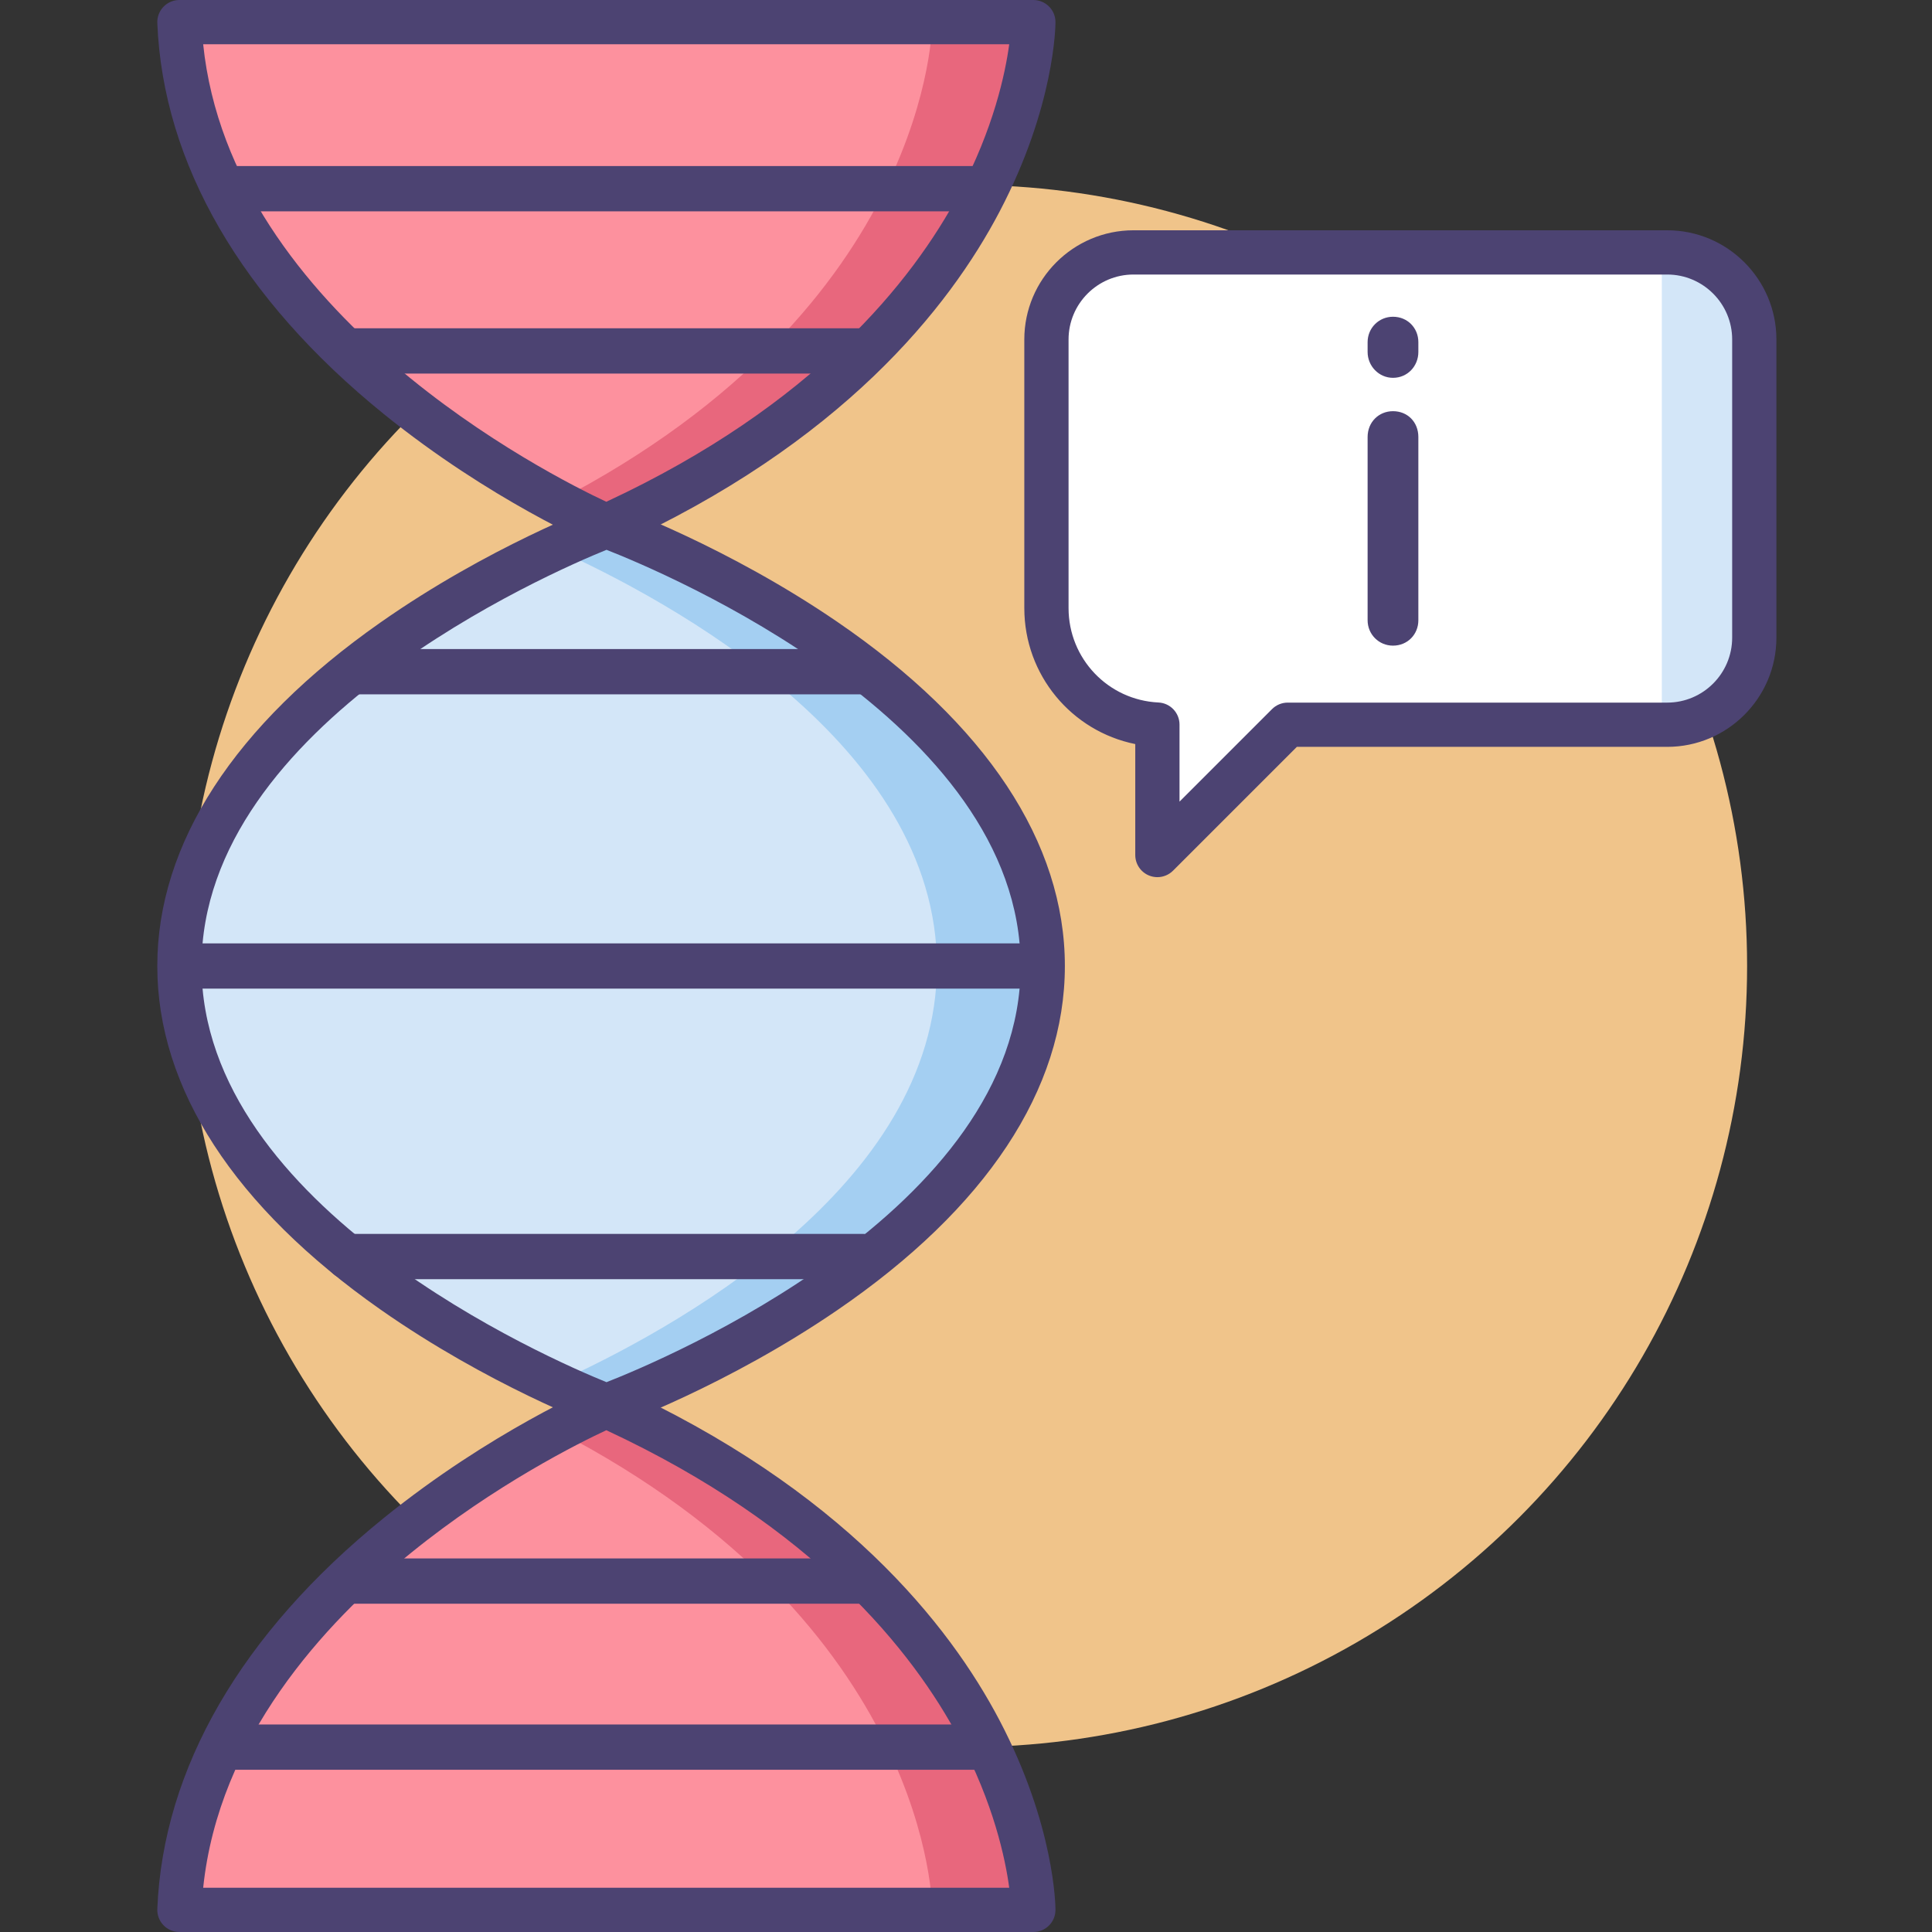 <?xml version="1.0" encoding="utf-8"?>
<!-- Generator: Adobe Illustrator 18.0.0, SVG Export Plug-In . SVG Version: 6.00 Build 0)  -->
<!DOCTYPE svg PUBLIC "-//W3C//DTD SVG 1.1//EN" "http://www.w3.org/Graphics/SVG/1.1/DTD/svg11.dtd">
<svg version="1.1" id="Icon_Set" xmlns="http://www.w3.org/2000/svg" xmlns:xlink="http://www.w3.org/1999/xlink" x="0px" y="0px"
	 viewBox="0 0 512 512" style="enable-background:new 0 0 512 512;" xml:space="preserve">
<rect x="0" y="0" width="512" height="512" fill="#333333" stroke="none"/>
<style type="text/css">
	.st0{fill:#4C4372;}
	.st1{fill:#F0C48A;}
	.st2{fill:#7BABF1;}
	.st3{fill:#FD919E;}
	.st4{fill:#A4CFF2;}
	.st5{fill:#D3E6F8;}
	.st6{fill:#FFFFFF;}
	.st7{fill:#E8677D;}
</style>
<g>
	<g>
		<g>
			<g>
				<circle class="st1" cx="256" cy="256" r="207"/>
			</g>
		</g>
	</g>
	<g>
		<g>
			<g>
				<g>
					<g>
						<path class="st6" d="M441.828,66.89H300.391c-12.744,0-23.075,10.331-23.075,23.075v71.188
							c0,16.566,13.033,30.086,29.404,30.871v34.569l34.531-34.531h100.578c12.744,0,23.075-10.331,23.075-23.075V89.965
							C464.903,77.221,454.572,66.89,441.828,66.89z"/>
					</g>
				</g>
			</g>
		</g>
		<g>
			<g>
				<g>
					<g>
						<path class="st5" d="M441.828,66.89h-1.427v125.172h1.427c12.744,0,23.075-10.331,23.075-23.075V89.965
							C464.903,77.221,454.572,66.89,441.828,66.89z"/>
					</g>
				</g>
			</g>
		</g>
		<g>
			<g>
				<g>
					<path class="st0" d="M375.879,93.28c0,3.735-2.865,6.848-6.724,6.848c-3.736,0-6.724-3.113-6.724-6.848v-2.615
						c0-3.736,2.988-6.724,6.724-6.724c3.859,0,6.724,2.988,6.724,6.724V93.28z M375.879,115.817v48.561
						c0,3.736-2.865,6.724-6.724,6.724c-3.736,0-6.724-2.988-6.724-6.724v-48.561c0-3.985,2.988-6.848,6.724-6.848
						C373.015,108.969,375.879,111.833,375.879,115.817z"/>
				</g>
			</g>
		</g>
		<g>
			<g>
				<g>
					<g>
						<path class="st0" d="M306.718,232.456c-0.755,0-1.517-0.146-2.242-0.446c-2.191-0.907-3.619-3.045-3.619-5.417v-29.406
							c-16.875-3.413-29.404-18.288-29.404-36.034V89.965c0-15.957,12.981-28.938,28.938-28.938h141.438
							c15.957,0,28.938,12.981,28.938,28.938v79.022c0,15.956-12.981,28.938-28.938,28.938h-98.149l-32.814,32.814
							C309.744,231.86,308.244,232.456,306.718,232.456z M300.391,72.752c-9.491,0-17.212,7.722-17.212,17.213v71.188
							c0,13.386,10.464,24.375,23.823,25.015c3.125,0.15,5.582,2.727,5.582,5.856v20.415l24.522-24.523
							c1.099-1.099,2.591-1.717,4.146-1.717h100.578c9.491,0,17.213-7.721,17.213-17.212V89.965c0-9.491-7.722-17.213-17.213-17.213
							H300.391z"/>
					</g>
				</g>
			</g>
		</g>
		<g>
			<g>
				<g>
					<path class="st3" d="M47.545,5.863h226.302c0,0,0,82.13-113.15,133.558C160.697,139.421,51.078,92.688,47.545,5.863z"/>
				</g>
			</g>
		</g>
		<g>
			<g>
				<g>
					<path class="st3" d="M47.545,506.137h226.302c0,0,0-82.13-113.15-133.558C160.697,372.579,51.078,419.312,47.545,506.137z"/>
				</g>
			</g>
		</g>
		<g>
			<g>
				<g>
					<path class="st5" d="M160.697,139.421c0,0-113.151,42.186-113.151,116.579c0,74.393,113.151,116.58,113.151,116.58
						S276.338,330.983,276.338,256C276.338,181.016,160.697,139.421,160.697,139.421z"/>
				</g>
			</g>
		</g>
		<g>
			<path class="st7" d="M160.697,372.511c0,0-5.179,2.175-13.316,6.519C247.029,430.579,247.047,506,247.047,506h26.8
				C273.847,506,273.847,423.939,160.697,372.511z"/>
		</g>
		<g>
			<path class="st7" d="M247.047,6c0,0-0.018,75.386-99.667,126.936c8.137,4.344,13.316,6.587,13.316,6.587
				C273.847,88.096,273.847,6,273.847,6H247.047z"/>
		</g>
		<g>
			<path class="st4" d="M160.697,139.42c0,0-5.383,2.008-13.798,5.916C177.813,159.272,248.293,197.461,248.293,256
				s-70.48,96.728-101.394,110.663c8.415,3.909,13.798,5.916,13.798,5.916S276.338,330.983,276.338,256
				C276.338,181.016,160.697,139.42,160.697,139.42z"/>
		</g>
		<g>
			<g>
				<g>
					<path class="st0" d="M273.847,512H47.546c-1.596,0-3.124-0.651-4.229-1.802c-1.105-1.152-1.694-2.704-1.629-4.299
						c1.515-37.235,22.287-73.079,60.07-103.657c28.158-22.789,55.49-34.565,56.64-35.055c1.513-0.645,3.228-0.624,4.725,0.056
						c59.964,27.254,88.442,63.266,101.773,88.678c14.646,27.919,14.815,49.32,14.815,50.217
						C279.71,509.375,277.085,512,273.847,512z M53.845,500.275h213.612c-1.042-7.717-4.131-22.323-13.287-39.556
						c-12.352-23.249-38.576-56.14-93.492-81.696c-7.105,3.313-29.44,14.399-51.764,32.512
						C85.723,430.35,57.966,460.698,53.845,500.275z"/>
				</g>
			</g>
		</g>
		<g>
			<g>
				<g>
					<path class="st0" d="M160.696,145.283c-0.782,0-1.564-0.156-2.299-0.469c-1.15-0.491-28.481-12.266-56.64-35.055
						C63.974,79.18,43.202,43.336,41.688,6.101c-0.065-1.595,0.523-3.147,1.629-4.299C44.422,0.651,45.949,0,47.546,0h226.302
						c3.238,0,5.863,2.625,5.863,5.863c0,0.897-0.168,22.298-14.815,50.217c-13.331,25.412-41.809,61.424-101.773,88.678
						C162.352,145.107,161.524,145.283,160.696,145.283z M53.842,11.725c7.411,71.642,91.695,114.168,106.837,121.25
						c54.917-25.555,81.138-58.446,93.49-81.694c9.156-17.233,12.246-31.839,13.287-39.556H53.842z"/>
				</g>
			</g>
		</g>
		<g>
			<g>
				<g>
					<path class="st0" d="M160.696,378.442c-0.694,0-1.388-0.123-2.048-0.369c-1.184-0.441-29.32-11.04-57.894-31.086
						C62.11,319.875,41.683,288.412,41.683,256s20.427-63.874,59.071-90.987c28.574-20.047,56.71-30.645,57.894-31.086
						c1.299-0.485,2.728-0.492,4.033-0.023c1.209,0.435,29.952,10.883,59.146,30.848c39.497,27.012,60.374,58.565,60.374,91.248
						s-20.877,64.236-60.374,91.248c-29.194,19.966-57.937,30.414-59.146,30.849C162.039,378.327,161.368,378.442,160.696,378.442z
						 M160.734,145.708C145.827,151.752,53.408,191.842,53.408,256c0,64.154,92.408,104.243,107.325,110.292
						c15.135-5.927,109.742-45.592,109.742-110.292C270.476,191.301,175.869,151.635,160.734,145.708z"/>
				</g>
			</g>
		</g>
		<g>
			<g>
				<path class="st0" d="M259.127,56H59.799c-3.238,0-5.863-2.762-5.863-6s2.625-6,5.863-6h199.328c3.238,0,5.863,2.762,5.863,6
					S262.365,56,259.127,56z"/>
			</g>
		</g>
		<g>
			<g>
				<path class="st0" d="M259.127,469H60.845c-3.238,0-5.863-2.762-5.863-6s2.625-6,5.863-6h198.282c3.238,0,5.863,2.762,5.863,6
					S262.365,469,259.127,469z"/>
			</g>
		</g>
		<g>
			<g>
				<path class="st0" d="M227.86,99H93.02c-3.238,0-5.863-2.762-5.863-6s2.625-6,5.863-6h134.84c3.238,0,5.863,2.762,5.863,6
					S231.098,99,227.86,99z"/>
			</g>
		</g>
		<g>
			<g>
				<path class="st0" d="M228.837,425H92.043c-3.238,0-5.863-2.762-5.863-6s2.625-6,5.863-6h136.794c3.238,0,5.863,2.762,5.863,6
					S232.075,425,228.837,425z"/>
			</g>
		</g>
		<g>
			<g>
				<path class="st0" d="M228.837,184H93.997c-3.238,0-5.863-2.762-5.863-6s2.625-6,5.863-6h134.84c3.238,0,5.863,2.762,5.863,6
					S232.075,184,228.837,184z"/>
			</g>
		</g>
		<g>
			<g>
				<path class="st0" d="M228.837,339H92.043c-3.238,0-5.863-2.762-5.863-6s2.625-6,5.863-6h136.794c3.238,0,5.863,2.762,5.863,6
					S232.075,339,228.837,339z"/>
			</g>
		</g>
		<g>
			<g>
				<path class="st0" d="M274.761,262H51.097c-3.238,0-5.863-2.762-5.863-6s2.625-6,5.863-6h223.664c3.238,0,5.863,2.762,5.863,6
					S277.999,262,274.761,262z"/>
			</g>
		</g>
	</g>
</g>
</svg>
